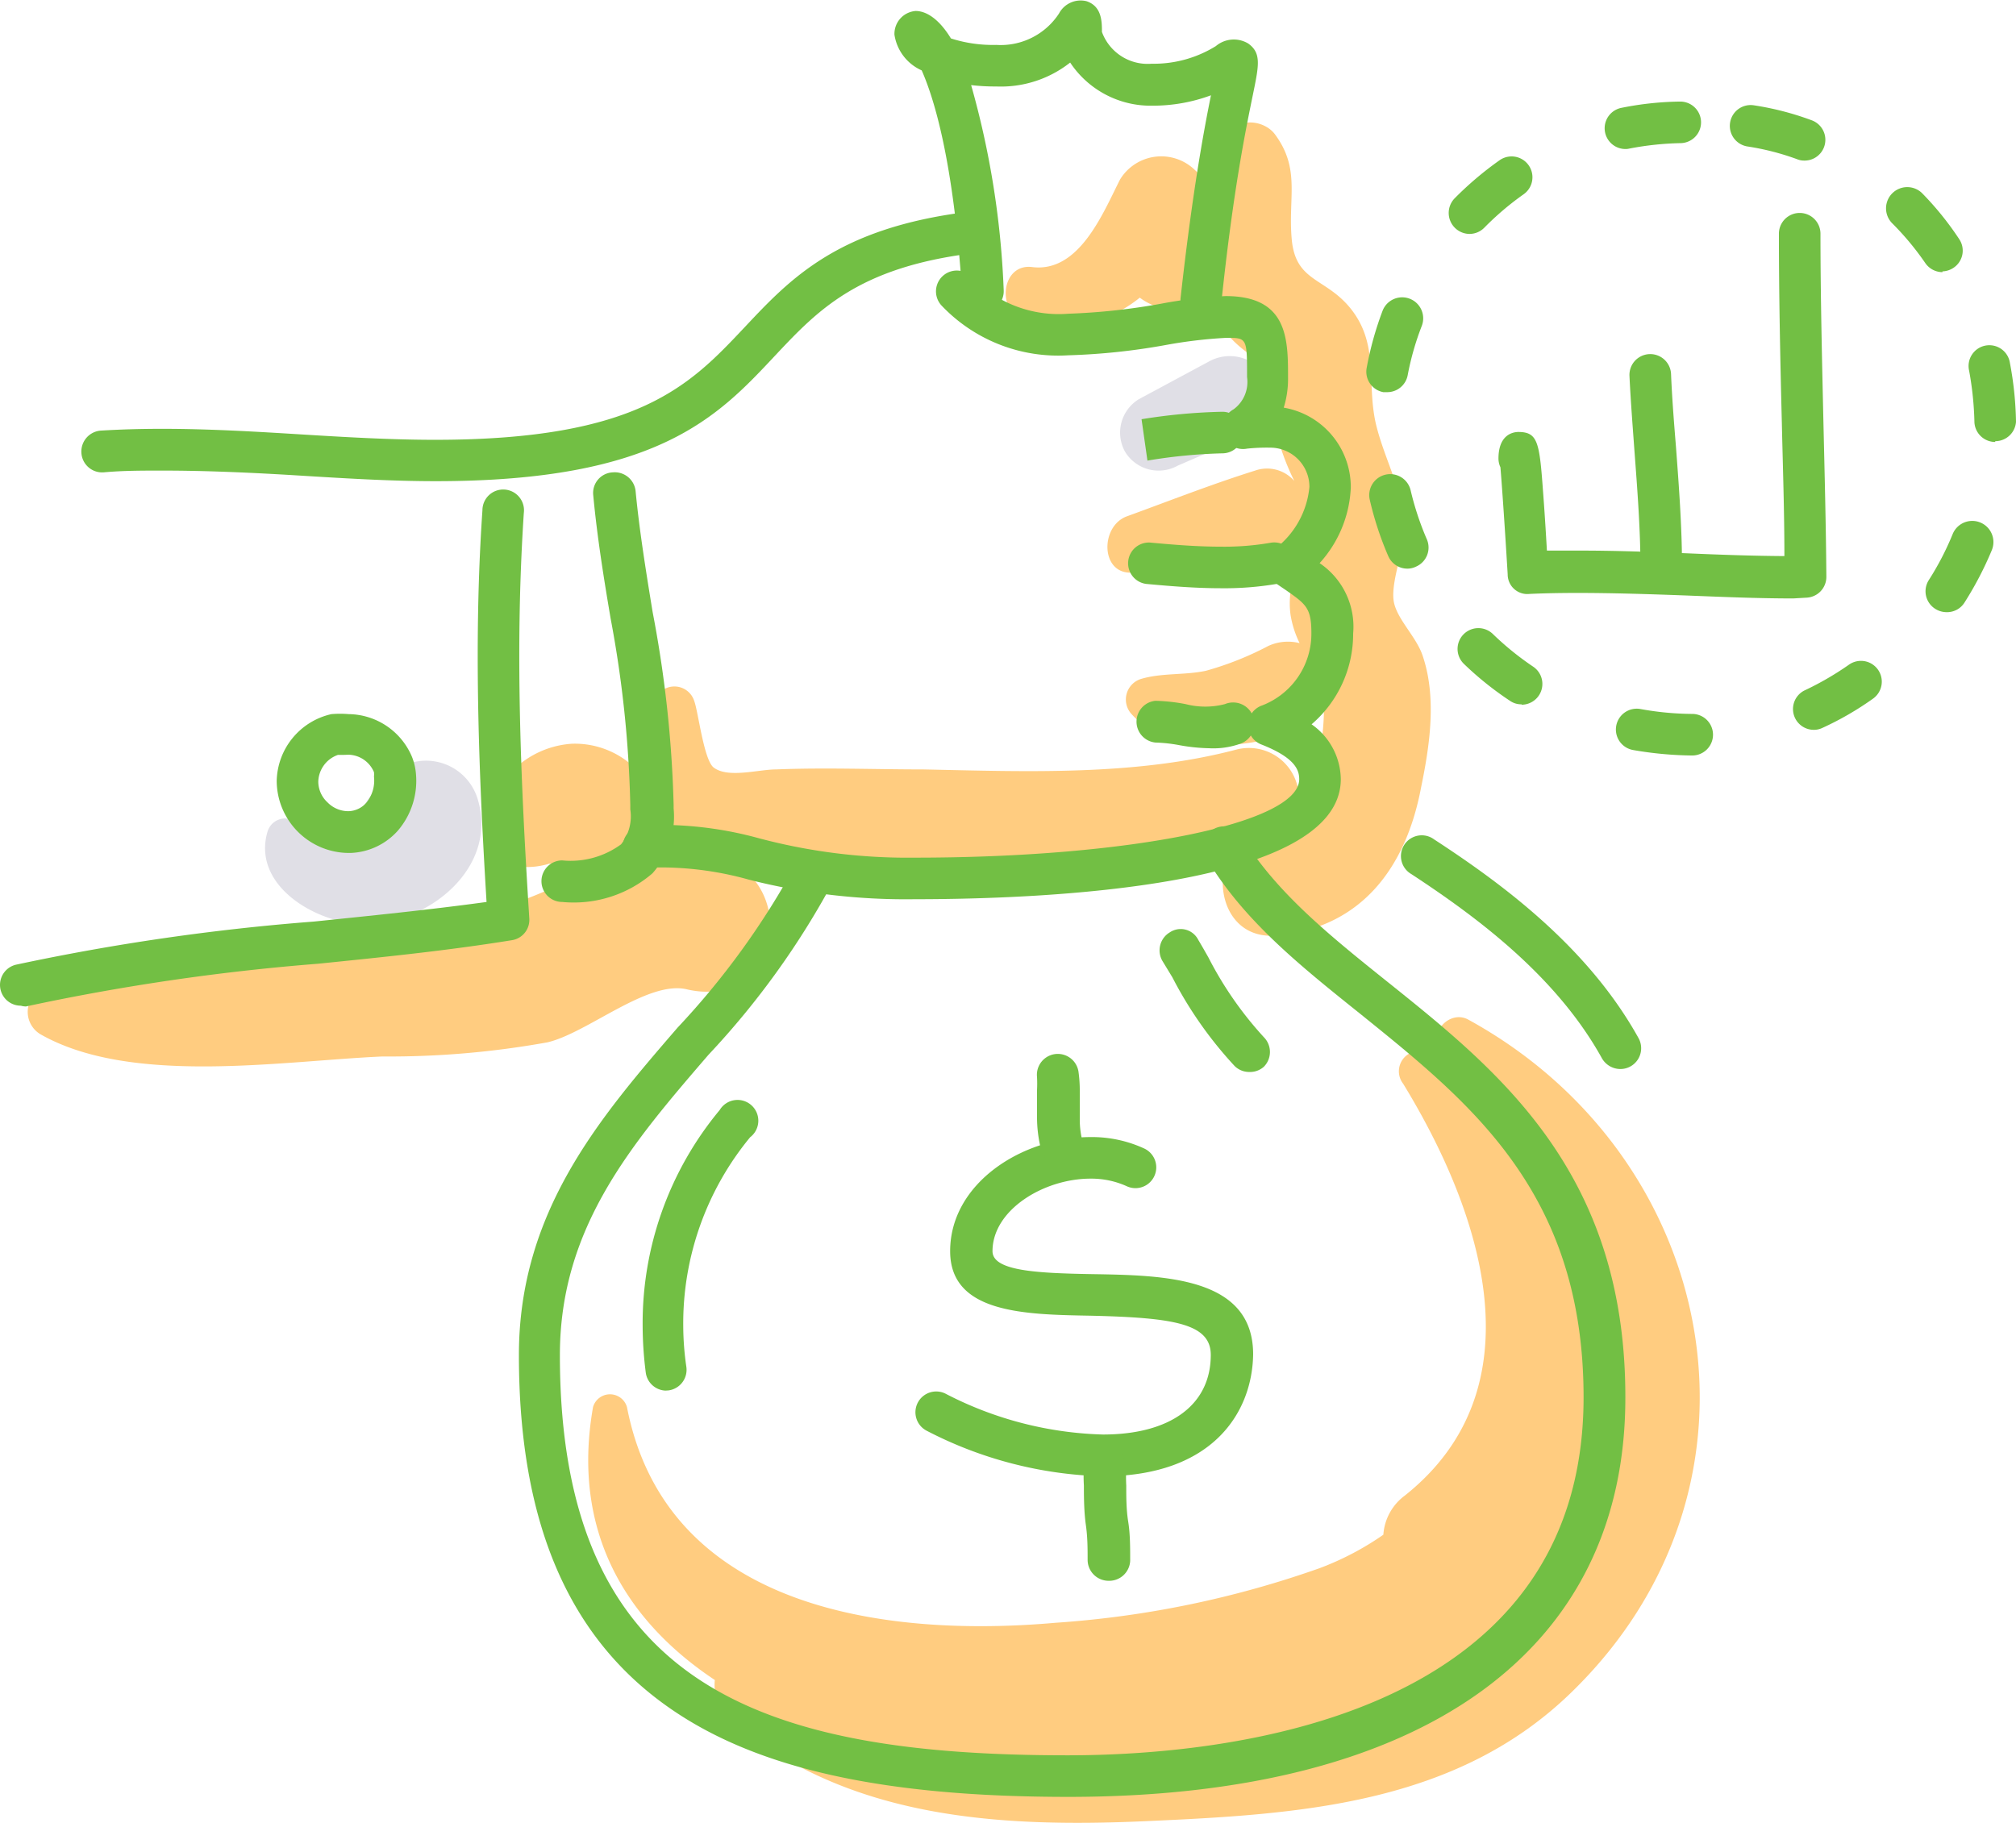 <svg xmlns="http://www.w3.org/2000/svg" viewBox="0 0 102.8 92.96">
  {" "}
  <path
    d="M36.88,43.72a7.26,7.26,0,0,0-5.07-.1,2.89,2.89,0,0,0,.51-4.51,4.42,4.42,0,0,0-3.15-1.18,4.71,4.71,0,0,0-3,1.34,2.74,2.74,0,0,0-.79,2.18,1.68,1.68,0,0,0,1.22,2.76A3.92,3.92,0,0,0,28,44.05l.18,0a5,5,0,0,0,1.5,0,2.8,2.8,0,0,0,1,0c-.41.18-.82.38-1.23.59a21,21,0,0,1-8.6,2.51c-3.36.34-6.72.68-10.07,1.09-2.94.37-6.26.46-8.73,2.23a1.33,1.33,0,0,0,0,2.27c4.63,2.65,12.36,1.36,17.46,1.14a45.45,45.45,0,0,0,8.4-.72C29.94,52.69,33,50,35,50.45,39.52,51.53,40.93,45.4,36.88,43.72Z"
    style="fill:#ffcc80"
  />{" "}
  <path
    d="M64.57,19.21a2.18,2.18,0,0,0-2.93-.77l-3.57,1.92a2,2,0,0,0-.7,2.68,2,2,0,0,0,2.68.71l3.75-1.62A2.15,2.15,0,0,0,64.57,19.21Z"
    style="fill:#e0dfe6"
  />{" "}
  <path
    d="M72.54,33.43c-.31-.92-1.21-1.76-1.44-2.62s.34-2.31.44-3.3c.21-2.17-.8-3.68-1.33-5.69-.59-2.22.2-4.24-1.4-6.16-1.27-1.51-2.74-1.3-2.94-3.44s.46-3.58-.85-5.36c-.6-.82-2.2-.92-2.43.32C62.43,8,62.17,9,61.93,9.9a5.2,5.2,0,0,0-1-1.23,2.46,2.46,0,0,0-3.82.49c-.88,1.74-2.09,4.76-4.48,4.46-1.6-.2-1.84,2.33-.37,2.74a6.4,6.4,0,0,0,5.86-1.18,3,3,0,0,0,3.47.11.93.93,0,0,1,0,.13,5.88,5.88,0,0,0,1.93,2.5c1.69,1.49,1.23,1.64,1.5,3.87A12.41,12.41,0,0,0,66,24.53,1.84,1.84,0,0,0,64,24c-2.2.69-4.36,1.54-6.53,2.33-1.42.51-1.36,3.1.39,2.86,2.43-.32,4.88-.58,7.29-1a1.73,1.73,0,0,0,1.29-.89c-.2,1.35-.84,2.6-.63,4.07a5.09,5.09,0,0,0,.46,1.43,2.41,2.41,0,0,0-1.59.14,16,16,0,0,1-3.19,1.27c-1.09.23-2.22.1-3.29.41a1.1,1.1,0,0,0-.48,1.82c2,2.21,6.88,1.85,9.19.31a2.71,2.71,0,0,0,.6-.56c0,1.32-.34,4.05-1.37,5.19A2.55,2.55,0,0,0,63,38.24c-5.13,1.34-10.66,1.11-15.93,1-2.5,0-5-.1-7.49,0-.91,0-2.44.46-3.18-.09-.51-.37-.79-2.84-1-3.4a1.06,1.06,0,0,0-2.07.28c0,2-.44,4.82,1.17,6.34,1.81,1.71,5.42,1.67,7.76,1.89,6.37.59,13.94,1.19,20.31-.48-.67,1.78.19,4.15,2.55,3.93,4.3-.4,6.57-3.46,7.34-7.53C72.91,38,73.27,35.57,72.54,33.43Z"
    style="fill:#ffcc80"
  />{" "}
  <path
    d="M74.87,52c-1-.55-2.2.85-1.26,1.63a20.93,20.93,0,0,1,5.73,7.8A45.89,45.89,0,0,0,73.18,54a1,1,0,0,0-1.63,1.27c4,6.54,7,15.5.09,21a2.71,2.71,0,0,0-1.1,2,14.7,14.7,0,0,1-3.26,1.71,50.49,50.49,0,0,1-13.44,2.78c-8.72.77-19.87-.69-21.87-11a.9.9,0,0,0-1.73,0C29.11,78.18,32,82.72,36.45,85.68a2.37,2.37,0,0,0,.87,2.09c5.91,5,13.68,5.44,21.08,5.11,7.85-.35,15.9-.83,21.81-6.65C91,75.65,87.64,59,74.87,52Z"
    style="fill:#ffcc80"
  />{" "}
  <path
    d="M24.36,40.76a2.75,2.75,0,0,0-4.54-1.2,8.1,8.1,0,0,0-1.4,1.75,2,2,0,0,1-.77.68c-.91.37-2.17-.18-3.11-.25a.94.94,0,0,0-.9.68c-.81,2.78,2.54,4.69,4.89,4.71C21.82,47.16,25.42,44.27,24.36,40.76Z"
    style="fill:#e0dfe6"
  />{" "}
  <path
    d="M54.48,91.64c-9.34,0-15.75-1.4-20.19-4.43-5.27-3.59-7.83-9.51-7.83-18.1,0-7.31,4.11-12.09,8.09-16.7A40,40,0,0,0,40.62,44,1.05,1.05,0,0,1,42,43.51a1.07,1.07,0,0,1,.5,1.42,41.6,41.6,0,0,1-6.37,8.86c-3.9,4.53-7.58,8.8-7.58,15.32,0,16.94,10.35,20.41,25.9,20.41,7.91,0,26.3-1.78,26.3-18.26,0-10.42-5.75-15-11.32-19.5-3.07-2.46-6-4.78-7.92-8a1.06,1.06,0,1,1,1.81-1.11c1.76,2.88,4.52,5.09,7.44,7.43,5.68,4.55,12.12,9.71,12.12,21.15C82.91,84.21,72.55,91.64,54.48,91.64Z"
    style="fill:#72bf44"
  />{" "}
  <path
    d="M22.22,24.54c-2.36,0-4.73-.15-7-.29S10.57,24,8.28,24c-1.06,0-2,0-3,.09a1.06,1.06,0,0,1-1.13-1,1.07,1.07,0,0,1,1-1.13c1-.06,2-.09,3.13-.09,2.36,0,4.73.14,7,.28s4.62.28,6.91.28c10.39,0,13-2.79,15.78-5.74,2.33-2.48,4.74-5.05,11.34-5.88a1.06,1.06,0,0,1,.26,2.11c-5.83.73-7.88,2.91-10.06,5.23C36.58,21.28,33.52,24.54,22.22,24.54Z"
    style="fill:#72bf44"
  />{" "}
  <path
    d="M1.06,51.29A1.06,1.06,0,0,1,.81,49.2,114.58,114.58,0,0,1,16,47c2.91-.3,5.9-.6,8.81-1-.23-3.78-.45-8.15-.45-12.55,0-2.66.08-5.09.24-7.42a1.06,1.06,0,1,1,2.11.14c-.15,2.29-.23,4.67-.23,7.28,0,4.72.26,9.42.51,13.39a1.05,1.05,0,0,1-.89,1.11c-3.27.53-6.63.87-9.88,1.2a113.12,113.12,0,0,0-14.9,2.18A1.07,1.07,0,0,1,1.06,51.29Z"
    style="fill:#72bf44"
  />{" "}
  <path
    d="M17.74,43.5a3.69,3.69,0,0,1-3.63-3.67,3.57,3.57,0,0,1,2.79-3.41,5.33,5.33,0,0,1,.88,0A3.55,3.55,0,0,1,21,38.58a3,3,0,0,1,.21.88,3.91,3.91,0,0,1-.92,2.9,3.39,3.39,0,0,1-2.41,1.14Zm-.24-5h-.27a1.49,1.49,0,0,0-1,1.36,1.45,1.45,0,0,0,.47,1.06,1.48,1.48,0,0,0,1.08.45,1.25,1.25,0,0,0,.9-.43,1.78,1.78,0,0,0,.39-1.33,1.14,1.14,0,0,0,0-.23,1.45,1.45,0,0,0-1.29-.89Z"
    style="fill:#72bf44"
  />{" "}
  <path
    d="M28.67,46a1.06,1.06,0,1,1,0-2.12,4.34,4.34,0,0,0,3-.82,2.29,2.29,0,0,0,.47-1.78v-.23a57.86,57.86,0,0,0-1-9.49c-.34-2-.69-4.17-.89-6.31a1.05,1.05,0,0,1,1-1.16,1.07,1.07,0,0,1,1.16.95c.2,2.07.54,4.16.87,6.18a60.11,60.11,0,0,1,1.07,9.83v.18a4.36,4.36,0,0,1-1.08,3.31A6.15,6.15,0,0,1,28.67,46Z"
    style="fill:#72bf44"
  />{" "}
  <path
    d="M46.64,45.86a32.39,32.39,0,0,1-8.46-1,16.68,16.68,0,0,0-4.26-.62c-.34,0-.67,0-1,0a1.06,1.06,0,1,1-.21-2.11,11.76,11.76,0,0,1,1.2-.06,18.92,18.92,0,0,1,4.75.67,29.48,29.48,0,0,0,8,1c11,0,19.59-1.76,19.59-4,0-.47-.21-1.09-1.9-1.76a1.06,1.06,0,0,1,0-2,3.92,3.92,0,0,0,2.52-3.69c0-1.28-.27-1.47-1.28-2.18L65,29.71a1,1,0,0,1-.42-.83A1,1,0,0,1,65,28a4.49,4.49,0,0,0,1.77-3.17,2,2,0,0,0-2-2,9.74,9.74,0,0,0-1.18.05,1.06,1.06,0,0,1-1.22-.73,1.12,1.12,0,0,1,.54-1.28,1.73,1.73,0,0,0,.68-1.64c0-2,0-2-1.06-2a24,24,0,0,0-3,.35,33.16,33.16,0,0,1-5.06.54A8.2,8.2,0,0,1,48,15.57a1.06,1.06,0,1,1,1.58-1.42A6.13,6.13,0,0,0,54.47,16a32.68,32.68,0,0,0,4.73-.51,23.4,23.4,0,0,1,3.3-.39c3.18,0,3.18,2.21,3.18,4.16a4.92,4.92,0,0,1-.22,1.53,4.11,4.11,0,0,1,3.42,4.07,6.11,6.11,0,0,1-1.59,3.86A3.91,3.91,0,0,1,69,32.31a6.07,6.07,0,0,1-2.12,4.63,3.46,3.46,0,0,1,1.49,2.8C68.36,45.26,53.17,45.86,46.64,45.86Z"
    style="fill:#72bf44"
  />{" "}
  <path
    d="M58.51,23.49l-.3-2.11A29.34,29.34,0,0,1,62.33,21a1.06,1.06,0,1,1,0,2.12A27,27,0,0,0,58.51,23.49Zm-.15-1.06Z"
    style="fill:#72bf44"
  />{" "}
  <path
    d="M62.26,30c-1.26,0-2.52-.1-3.81-.22a1.06,1.06,0,0,1,.19-2.11c1.29.12,2.45.21,3.62.21a13.73,13.73,0,0,0,2.53-.2,1.06,1.06,0,1,1,.37,2.09A16,16,0,0,1,62.26,30Z"
    style="fill:#72bf44"
  />{" "}
  <path
    d="M61.65,38.16A9.32,9.32,0,0,1,60.12,38a7.69,7.69,0,0,0-1.2-.13,1.07,1.07,0,0,1,0-2.13,9.3,9.3,0,0,1,1.54.17,4,4,0,0,0,2,0,1.06,1.06,0,0,1,.84,2A4.1,4.1,0,0,1,61.65,38.16Z"
    style="fill:#72bf44"
  />{" "}
  <path
    d="M61.26,16.37h-.12a1.07,1.07,0,0,1-.94-1.17c.6-5.41,1.2-8.62,1.55-10.34a8.55,8.55,0,0,1-3,.53,4.92,4.92,0,0,1-4.18-2.2A5.7,5.7,0,0,1,50.8,4.41a10.29,10.29,0,0,1-1.28-.07,44.57,44.57,0,0,1,1.66,10.44,1.06,1.06,0,0,1-2.12.14C48.62,8.16,47.62,5,47,3.59a2.38,2.38,0,0,1-1.39-1.82A1.17,1.17,0,0,1,46.69.56c.54,0,1.19.4,1.8,1.4a7,7,0,0,0,2.31.33A3.55,3.55,0,0,0,54,.69,1.25,1.25,0,0,1,55.4.06c.79.26.79,1.05.79,1.57a2.48,2.48,0,0,0,2.53,1.62A6,6,0,0,0,62,2.35a1.42,1.42,0,0,1,1.65-.13c.67.48.55,1.09.25,2.55-.34,1.67-1,4.77-1.62,10.66A1.06,1.06,0,0,1,61.26,16.37Z"
    style="fill:#72bf44"
  />{" "}
  <path
    d="M56.24,75.29a20.6,20.6,0,0,1-9-2.33,1.06,1.06,0,1,1,1-1.87,18.46,18.46,0,0,0,8,2.07c3.44,0,5.5-1.51,5.5-4.06,0-1.6-1.89-1.9-6.13-2-3.36-.06-7.16-.12-7.16-3.29,0-3.48,3.7-5.82,7.16-5.82a6.37,6.37,0,0,1,2.75.59,1.06,1.06,0,1,1-.92,1.91,4.39,4.39,0,0,0-1.83-.38c-2.38,0-5,1.59-5,3.7,0,1,2.2,1.12,5.08,1.17,3.66.06,8.21.13,8.21,4.09C63.86,72,61.87,75.29,56.24,75.29Z"
    style="fill:#72bf44"
  />{" "}
  <path
    d="M54.08,59.4a1.07,1.07,0,0,1-1-.8A6.71,6.71,0,0,1,52.88,57c0-.25,0-.49,0-.73s0-.44,0-.67a6.53,6.53,0,0,0,0-.67A1.06,1.06,0,1,1,55,54.7a6.86,6.86,0,0,1,.06.94c0,.25,0,.5,0,.75s0,.43,0,.65a4.57,4.57,0,0,0,.11,1.05,1,1,0,0,1-.77,1.28A1.09,1.09,0,0,1,54.08,59.4Z"
    style="fill:#72bf44"
  />{" "}
  <path
    d="M56.53,80.62a1.07,1.07,0,0,1-1.07-1.06c0-.57,0-1.16-.09-1.79s-.1-1.34-.1-2a8.43,8.43,0,0,1,0-1,1.05,1.05,0,0,1,1.16-1,1.06,1.06,0,0,1,1,1.16,7.56,7.56,0,0,0,0,.83c0,.59,0,1.23.1,1.85s.1,1.3.1,2A1.07,1.07,0,0,1,56.53,80.62Z"
    style="fill:#72bf44"
  />{" "}
  <path
    d="M33.93,70.92a1.06,1.06,0,0,1-1-.91,19.09,19.09,0,0,1-.16-2.4,17,17,0,0,1,3.93-11A1.06,1.06,0,1,1,38.25,58a14.93,14.93,0,0,0-3.41,9.64A14.76,14.76,0,0,0,35,69.72a1.06,1.06,0,0,1-.91,1.19Z"
    style="fill:#72bf44"
  />{" "}
  <path
    d="M63.7,54.67a1.05,1.05,0,0,1-.75-.31,20.35,20.35,0,0,1-3.17-4.52L59.27,49a1.07,1.07,0,0,1,.38-1.45,1,1,0,0,1,1.45.38c.18.3.35.6.52.9a18.37,18.37,0,0,0,2.83,4.07,1.07,1.07,0,0,1,0,1.5A1.05,1.05,0,0,1,63.7,54.67Z"
    style="fill:#72bf44"
  />{" "}
  <path
    d="M82.62,54.52a1.09,1.09,0,0,1-.93-.54c-2.34-4.23-6.43-7.24-9.72-9.4a1.06,1.06,0,1,1,1.16-1.77c3.5,2.28,7.85,5.5,10.42,10.13a1.06,1.06,0,0,1-.93,1.58Z"
    style="fill:#72bf44"
  />{" "}
  <path
    d="M91.44,30.52c-1.83,0-3.67-.08-5.45-.15-2.7-.1-5.62-.19-8-.08a1,1,0,0,1-1.11-1c-.17-2.8-.3-4.62-.37-5.46a1.05,1.05,0,0,1-.1-.44c0-1.16.66-1.35,1-1.36,1,0,1.09.5,1.27,3,.07.9.14,2,.2,3.05l1.73,0c1.83,0,3.67.07,5.45.14,1.62.07,3.29.13,4.93.14,0-2.27-.08-4.56-.13-6.79-.08-3.16-.15-6.43-.15-9.65a1.06,1.06,0,0,1,2.12,0c0,3.2.08,6.45.15,9.6.06,2.58.13,5.26.15,7.89a1.06,1.06,0,0,1-1,1.07Z"
    style="fill:#72bf44"
  />{" "}
  <path
    d="M84.71,30a1.06,1.06,0,0,1-1.06-1.06c0-1.94-.16-4-.31-6-.09-1.24-.19-2.52-.25-3.77a1.06,1.06,0,1,1,2.12-.1c.05,1.21.15,2.48.25,3.7.15,2,.31,4.12.31,6.14A1.05,1.05,0,0,1,84.71,30Z"
    style="fill:#72bf44"
  />{" "}
  <path
    d="M86.27,38.53a18.49,18.49,0,0,1-3-.28,1.06,1.06,0,0,1,.38-2.09,15.24,15.24,0,0,0,2.64.25,1.06,1.06,0,0,1,0,2.12Zm6.18-1.31a1.06,1.06,0,0,1-.45-2,15.33,15.33,0,0,0,2.28-1.32,1.06,1.06,0,1,1,1.23,1.73,15.6,15.6,0,0,1-2.62,1.51A1,1,0,0,1,92.45,37.22Zm-14.86-1.3a1,1,0,0,1-.58-.17,16.43,16.43,0,0,1-2.36-1.89,1.06,1.06,0,1,1,1.47-1.53A14.9,14.9,0,0,0,78.18,34a1.06,1.06,0,0,1-.59,1.94Zm21.66-4.7a1.08,1.08,0,0,1-.57-.17,1.06,1.06,0,0,1-.33-1.46,14.57,14.57,0,0,0,1.22-2.35,1.06,1.06,0,0,1,2,.81,17.37,17.37,0,0,1-1.39,2.67A1.05,1.05,0,0,1,99.25,31.22ZM71.79,29a1.06,1.06,0,0,1-1-.64,16.5,16.5,0,0,1-.94-2.86A1.06,1.06,0,1,1,71.93,25a14.76,14.76,0,0,0,.83,2.51,1.06,1.06,0,0,1-.56,1.39A1,1,0,0,1,71.79,29Zm29.95-6.46a1.06,1.06,0,0,1-1.06-1,16.4,16.4,0,0,0-.27-2.63,1.06,1.06,0,1,1,2.08-.4,17.53,17.53,0,0,1,.31,3A1.06,1.06,0,0,1,101.74,22.5ZM70.73,20l-.19,0a1.06,1.06,0,0,1-.85-1.24,16.8,16.8,0,0,1,.81-2.91,1.07,1.07,0,1,1,2,.77,14.16,14.16,0,0,0-.72,2.52A1.06,1.06,0,0,1,70.73,20Zm28.32-6.12a1.07,1.07,0,0,1-.88-.47,14.3,14.3,0,0,0-1.66-2A1.06,1.06,0,1,1,98,9.84a15.5,15.5,0,0,1,1.9,2.35,1.05,1.05,0,0,1-.29,1.47A1.07,1.07,0,0,1,99.05,13.84ZM74.93,11.93a1.07,1.07,0,0,1-.76-1.81,17.07,17.07,0,0,1,2.3-1.95,1.06,1.06,0,0,1,1.22,1.74,14.71,14.71,0,0,0-2,1.7A1.06,1.06,0,0,1,74.93,11.93ZM92,8.19a.92.92,0,0,1-.36-.07,13.06,13.06,0,0,0-2.53-.65,1.06,1.06,0,1,1,.32-2.1,14.77,14.77,0,0,1,2.94.76A1.06,1.06,0,0,1,92,8.19ZM82.89,7.6a1.06,1.06,0,0,1-.21-2.1,16,16,0,0,1,3-.32,1.06,1.06,0,1,1,0,2.12,15.32,15.32,0,0,0-2.61.28A.75.75,0,0,1,82.89,7.6Z"
    style="fill:#72bf44"
  />{" "}
</svg>
